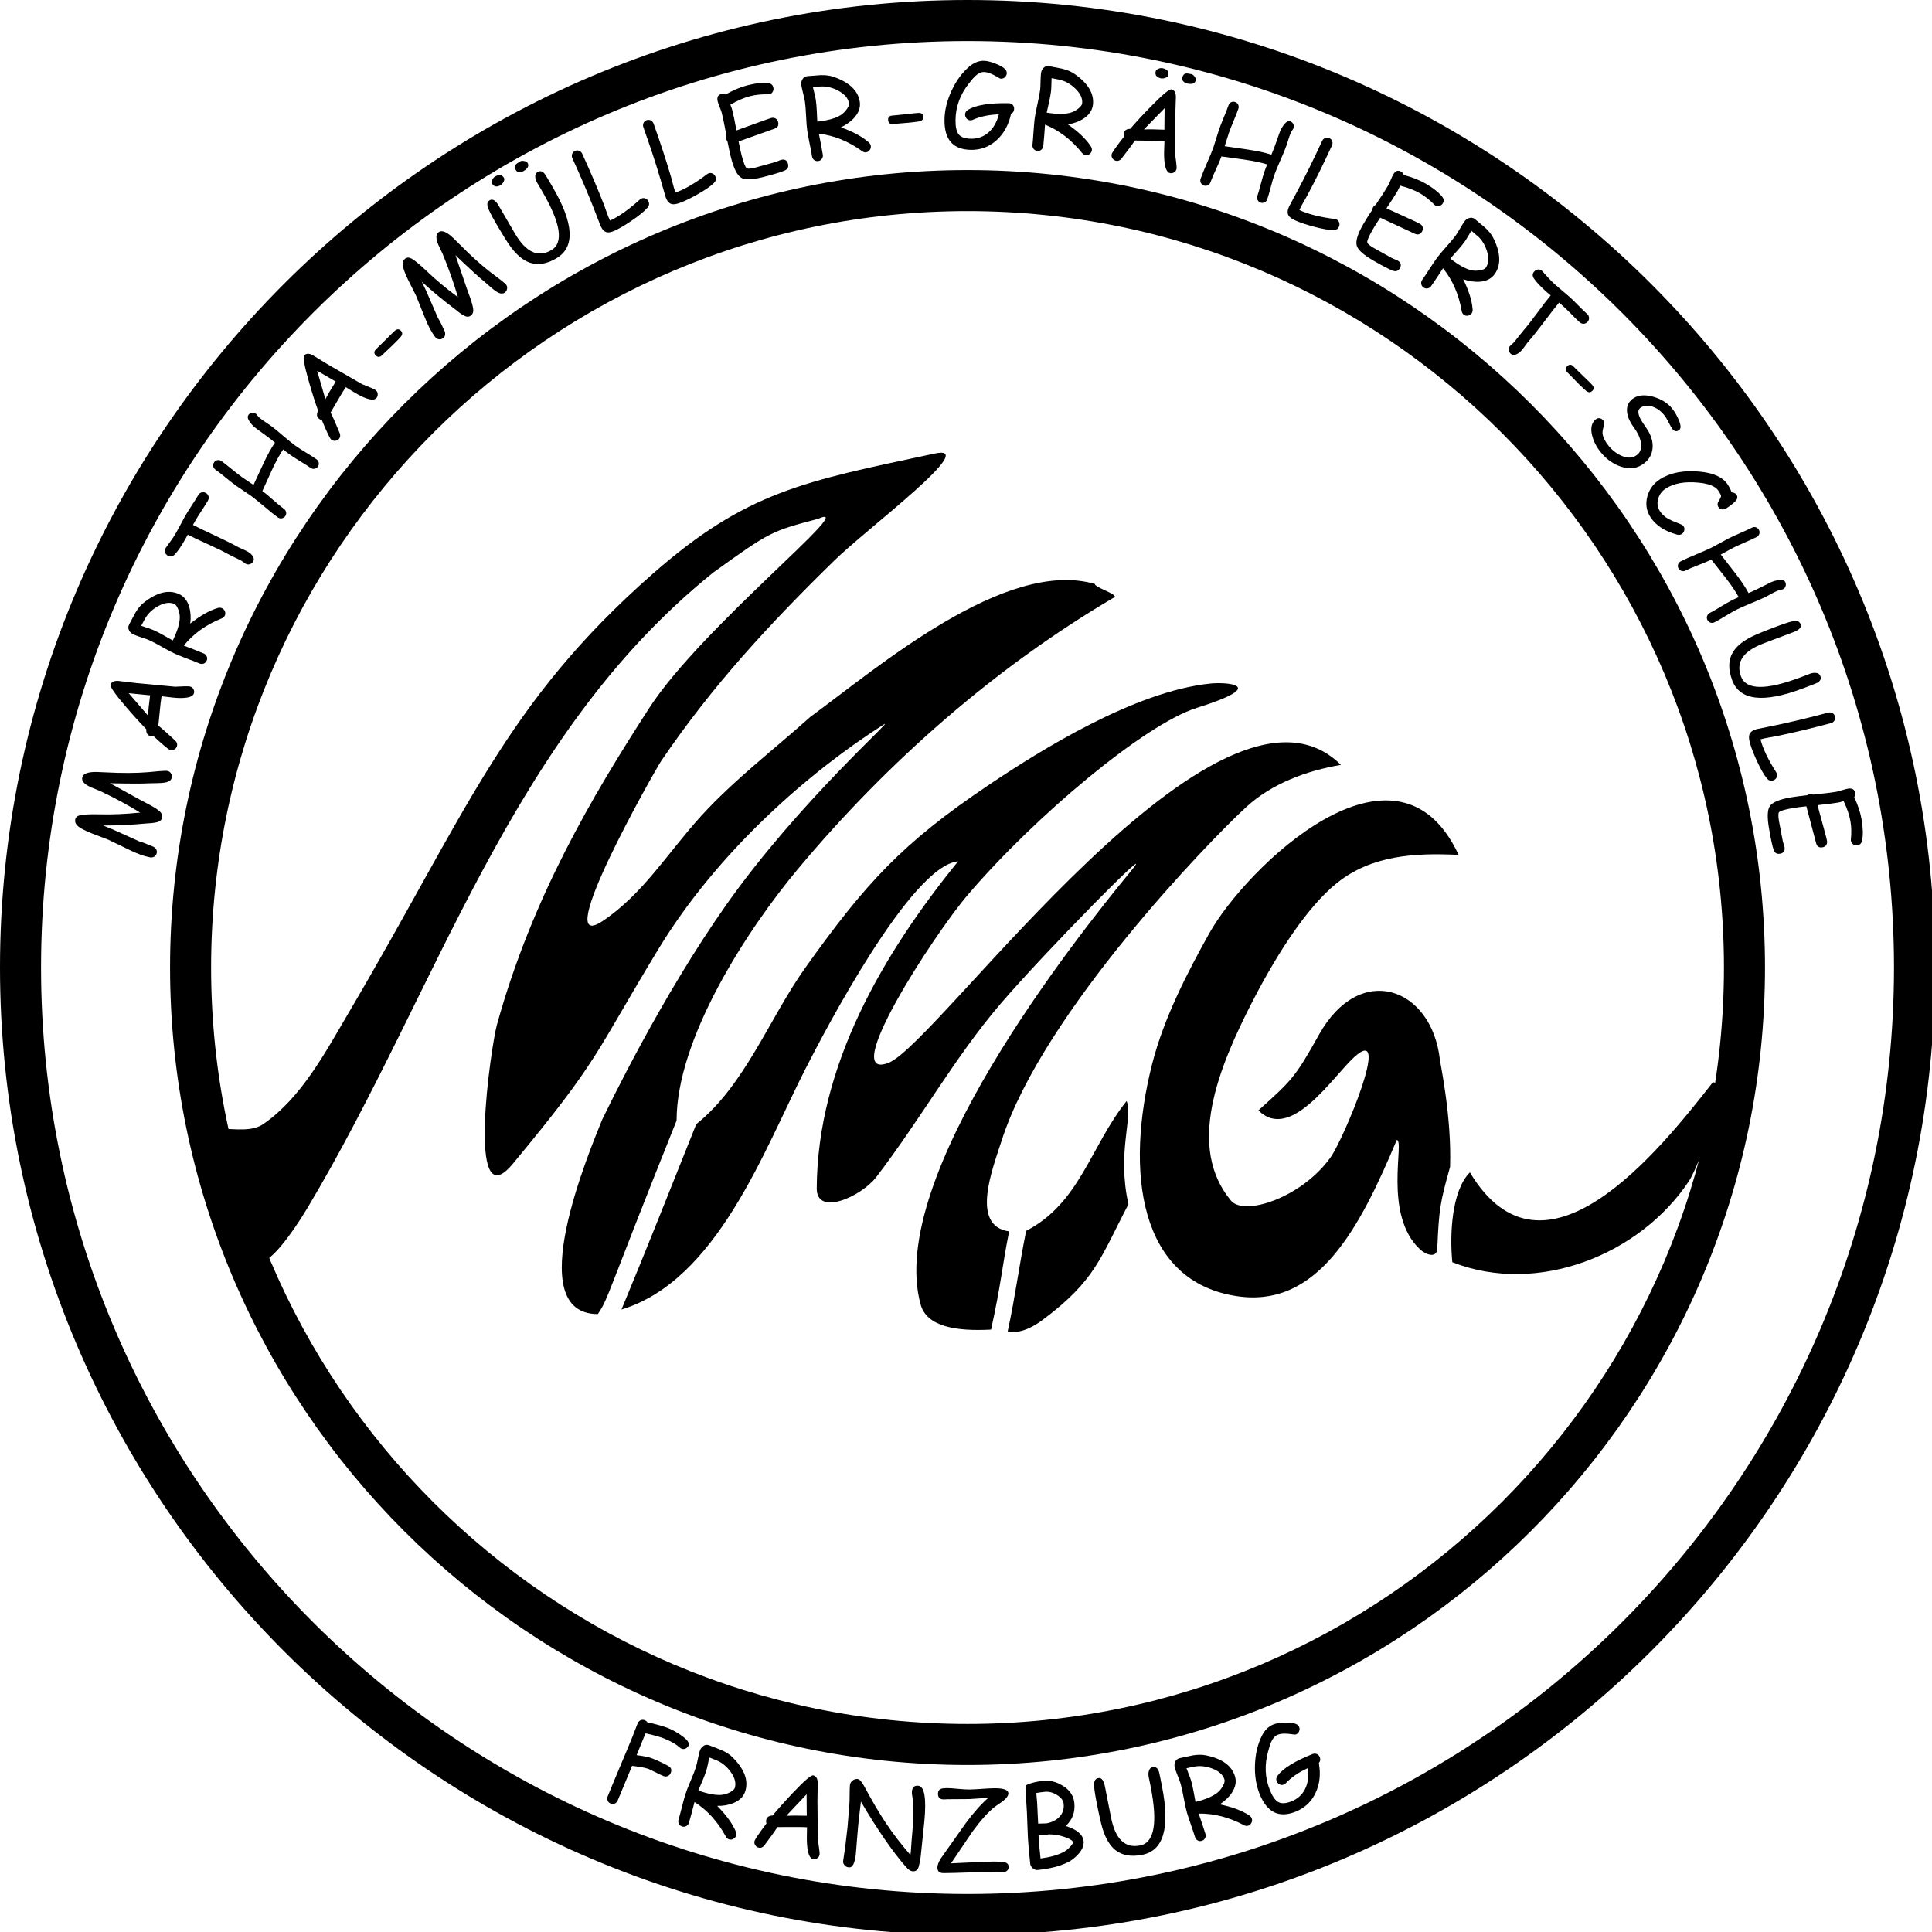 <?xml version="1.0" encoding="UTF-8" standalone="no"?>
<!-- Created with Inkscape (http://www.inkscape.org/) -->
<svg xmlns:inkscape="http://www.inkscape.org/namespaces/inkscape" xmlns:sodipodi="http://sodipodi.sourceforge.net/DTD/sodipodi-0.dtd" xmlns="http://www.w3.org/2000/svg" xmlns:svg="http://www.w3.org/2000/svg" width="64mm" height="64mm" viewBox="0 0 64 64" version="1.1" id="svg16392" inkscape:version="1.1.1 (3bf5ae0d25, 2021-09-20)" sodipodi:docname="MMGS-Logo.svg">
  <defs id="defs16389"></defs>
  <g inkscape:label="Ebene 1" inkscape:groupmode="layer" id="layer1">
    <path id="path17055" style="fill:#000000;fill-rule:evenodd;stroke-width:0.517" d="M 120.945 21.258 C 66.039 21.258 21.258 66.039 21.258 120.945 C 21.258 175.851 66.039 220.633 120.945 220.633 C 175.851 220.633 220.633 175.851 220.633 120.945 C 220.633 66.039 175.851 21.258 120.945 21.258 z M 120.945 26.389 C 173.025 26.389 215.502 68.865 215.502 120.945 C 215.502 173.025 173.025 215.502 120.945 215.502 C 68.865 215.502 26.389 173.025 26.389 120.945 C 26.389 68.865 68.865 26.389 120.945 26.389 z " transform="scale(0.265)"></path>
    <path id="path11069" style="fill:#000000;fill-rule:evenodd;stroke-width:0.517" d="M 120.945 0 C 54.331 1.8947806e-14 0 54.331 0 120.945 C 9.4739031e-15 187.56 54.331 241.891 120.945 241.891 C 187.56 241.891 241.891 187.56 241.891 120.945 C 241.891 54.331 187.56 0 120.945 0 z M 120.945 5.131 C 184.734 5.131 236.758 57.157 236.758 120.945 C 236.758 184.734 184.734 236.758 120.945 236.758 C 57.157 236.758 5.131 184.734 5.131 120.945 C 5.131 57.157 57.157 5.131 120.945 5.131 z " transform="scale(0.265)"></path>
    <g aria-label="FRANZBURG" id="text8316" style="font-size:1.642px;line-height:0;letter-spacing:0.308px;word-spacing:0px;fill:#000000;stroke-width:0.137">
      <path d="m 22.575,57.927 q -0.03,-0.012 -0.058,-0.039 -0.177,-0.16 -0.518,-0.297 -0.111,-0.044 -0.266,-0.087 -0.153,-0.044 -0.351,-0.084 l -0.293,0.722 q 0.357,0.044 0.52,0.109 0.258,0.103 0.522,0.244 0.151,0.08 0.089,0.234 -0.03,0.075 -0.099,0.106 -0.068,0.029 -0.14,2.62e-4 -0.087,-0.035 -0.255,-0.12 -0.168,-0.085 -0.255,-0.12 -0.114,-0.046 -0.531,-0.1 l -0.477,1.146 q -0.029,0.072 -0.095,0.102 -0.067,0.031 -0.139,0.003 -0.072,-0.029 -0.1,-0.099 -0.027,-0.067 0.001,-0.139 0.132,-0.33 0.408,-0.985 0.278,-0.656 0.411,-0.986 0.03,-0.074 0.085,-0.222 0.058,-0.15 0.088,-0.223 0.03,-0.074 0.095,-0.106 0.067,-0.031 0.141,-0.002 0.055,0.022 0.087,0.07 0.222,0.046 0.395,0.096 0.173,0.048 0.299,0.098 0.193,0.077 0.418,0.232 0.306,0.212 0.256,0.336 -0.027,0.067 -0.091,0.101 -0.072,0.039 -0.144,0.01 z" style="font-size:3.695px;font-family:'Comic Sans MS';fill:#000000;stroke-width:0.036" id="path16703"></path>
      <path d="m 24.152,60.933 q -0.066,-0.02 -0.106,-0.092 -0.4,-0.738 -1.039,-1.146 l -0.089,0.342 -0.095,0.343 q -0.023,0.076 -0.088,0.111 -0.064,0.037 -0.138,0.015 -0.074,-0.023 -0.109,-0.09 -0.033,-0.065 -0.01,-0.141 0.041,-0.136 0.11,-0.41 0.07,-0.275 0.112,-0.411 0.048,-0.159 0.178,-0.462 0.13,-0.304 0.178,-0.461 0.027,-0.088 0.062,-0.266 0.037,-0.177 0.064,-0.265 0.03,-0.098 0.108,-0.156 0.093,-0.072 0.206,-0.028 l 0.406,0.159 q 0.228,0.101 0.364,0.237 0.586,0.584 0.424,1.119 -0.08,0.262 -0.379,0.392 -0.241,0.104 -0.553,0.101 0.449,0.451 0.618,0.852 0.028,0.069 0.009,0.131 -0.022,0.072 -0.092,0.11 -0.068,0.038 -0.139,0.016 z m -0.406,-2.616 -0.249,-0.098 -0.046,0.214 q -0.027,0.131 -0.051,0.213 -0.042,0.138 -0.127,0.337 l -0.141,0.332 q 0.024,0.007 0.074,0.024 0.051,0.017 0.077,0.025 0.44,0.134 0.695,0.083 0.113,-0.024 0.222,-0.085 0.121,-0.069 0.141,-0.136 0.073,-0.24 -0.137,-0.53 -0.193,-0.266 -0.458,-0.379 z" style="font-size:3.695px;font-family:'Comic Sans MS';fill:#000000;stroke-width:0.036" id="path16705"></path>
      <path d="m 26.933,61.586 q -0.163,-0.033 -0.198,-0.475 -0.014,-0.168 -0.002,-0.58 -0.185,-0.012 -0.49,-0.008 l -0.49,0.002 q -0.135,0.214 -0.44,0.616 -0.077,0.087 -0.174,0.068 -0.071,-0.014 -0.117,-0.077 -0.044,-0.062 -0.029,-0.138 0.017,-0.085 0.398,-0.591 -0.021,-0.052 -0.009,-0.112 0.029,-0.143 0.211,-0.149 0.278,-0.337 0.686,-0.766 0.555,-0.585 0.658,-0.564 0.14,0.028 0.151,0.233 l -0.009,0.617 0.013,1.282 0.044,0.3 q 0.022,0.154 0.012,0.201 -0.015,0.076 -0.081,0.116 -0.065,0.04 -0.136,0.026 z m -0.213,-2.148 -0.671,0.712 q 0.225,-0.011 0.676,-6.12e-4 z" style="font-size:3.695px;font-family:'Comic Sans MS';fill:#000000;stroke-width:0.036" id="path16707"></path>
      <path d="m 30.493,61.541 q -0.008,0.086 -0.056,0.285 -0.046,0.179 -0.209,0.163 -0.099,-0.009 -0.223,-0.152 -0.665,-0.761 -1.486,-2.156 l -0.048,0.407 -0.045,0.409 q -0.014,0.149 -0.037,0.448 -0.021,0.299 -0.036,0.45 -0.046,0.483 -0.233,0.465 -0.099,-0.009 -0.15,-0.078 -0.047,-0.061 -0.039,-0.138 0.007,-0.075 0.033,-0.227 0.027,-0.151 0.034,-0.227 0.011,-0.111 0.039,-0.332 0.028,-0.222 0.039,-0.333 0.011,-0.119 0.029,-0.358 0.018,-0.241 0.029,-0.36 0.011,-0.113 0.011,-0.338 -8.4e-5,-0.227 0.011,-0.34 0.008,-0.083 0.084,-0.144 0.078,-0.061 0.168,-0.053 0.095,0.009 0.215,0.231 0.383,0.713 0.698,1.19 0.375,0.567 0.838,1.095 0.013,-0.077 0.022,-0.228 l 0.016,-0.227 q 0.075,-0.788 0.059,-1.261 -0.003,-0.047 -0.03,-0.193 -0.024,-0.126 -0.018,-0.194 0.02,-0.208 0.21,-0.19 0.312,0.03 0.201,1.195 -0.019,0.199 -0.062,0.596 -0.043,0.395 -0.062,0.594 z" style="font-size:3.695px;font-family:'Comic Sans MS';fill:#000000;stroke-width:0.036" id="path16709"></path>
      <path d="m 33.195,59.685 -0.242,0.168 q -0.326,0.257 -0.737,0.819 l -0.626,0.927 q -0.045,0.069 -0.087,0.127 l 0.702,-0.032 q 0.46,-0.025 0.703,-0.027 0.238,-0.002 0.352,0.019 0.146,0.028 0.153,0.147 0.004,0.088 -0.057,0.141 -0.054,0.046 -0.135,0.046 -0.052,3.97e-4 -0.157,-0.006 -0.105,-0.005 -0.157,-0.004 -0.274,0.002 -0.824,0.019 -0.548,0.019 -0.822,0.021 -0.207,0.002 -0.209,-0.181 -9.03e-4,-0.119 0.11,-0.3 l 0.191,-0.27 0.644,-0.911 q 0.398,-0.535 0.742,-0.832 l -0.631,0.041 -0.729,0.005 q -0.02,1.5e-4 -0.059,0.004 -0.038,0.002 -0.056,0.002 -0.191,0.001 -0.193,-0.184 -9.29e-4,-0.123 0.096,-0.163 0.059,-0.026 0.196,-0.027 0.124,-9.43e-4 0.37,0.024 0.247,0.023 0.372,0.022 0.139,-0.001 0.415,-0.021 0.278,-0.02 0.418,-0.021 0.464,-0.004 0.465,0.171 9.03e-4,0.119 -0.207,0.276 z" style="font-size:3.695px;font-family:'Comic Sans MS';fill:#000000;stroke-width:0.036" id="path16711"></path>
      <path d="m 35.382,61.686 q -0.388,0.198 -1.016,0.261 -0.077,0.008 -0.155,-0.059 -0.075,-0.065 -0.083,-0.142 l -0.052,-0.522 q -0.026,-0.257 -0.041,-0.736 -0.016,-0.517 -0.035,-0.747 -0.018,-0.165 -0.03,-0.494 0.004,-0.091 0.047,-0.124 0.237,-0.1 0.547,-0.131 0.316,-0.032 0.628,0.155 0.36,0.214 0.397,0.578 0.046,0.461 -0.286,0.763 0.281,0.088 0.428,0.215 0.149,0.127 0.165,0.292 0.022,0.217 -0.193,0.444 -0.149,0.16 -0.321,0.248 z m -0.781,-2.328 q -0.196,0.02 -0.273,0.04 l 0.028,0.314 0.034,0.698 q 0.257,-0.004 0.275,-0.008 0.269,-0.049 0.426,-0.213 0.169,-0.178 0.144,-0.43 -0.017,-0.171 -0.22,-0.297 -0.203,-0.127 -0.413,-0.105 z m 0.345,1.418 -0.193,-0.011 q -0.023,0.002 -0.071,0.011 -0.046,0.006 -0.072,0.009 -0.097,0.01 -0.208,0.004 0.012,0.227 0.03,0.405 l 0.037,0.372 q 0.469,-0.063 0.753,-0.21 0.121,-0.061 0.225,-0.175 0.1,-0.104 0.095,-0.151 -0.009,-0.084 -0.249,-0.167 -0.18,-0.064 -0.348,-0.087 z" style="font-size:3.695px;font-family:'Comic Sans MS';fill:#000000;stroke-width:0.036" id="path16713"></path>
      <path d="m 37.836,61.444 q -0.55,0.108 -0.884,-0.155 -0.27,-0.212 -0.425,-0.7 -0.071,-0.22 -0.203,-0.892 -0.049,-0.248 -0.068,-0.402 -0.021,-0.163 -0.012,-0.231 0.019,-0.138 0.134,-0.161 0.163,-0.032 0.222,0.267 l 0.205,1.039 q 0.211,1.073 0.962,0.925 0.706,-0.139 0.351,-1.944 -0.013,-0.067 -0.034,-0.173 -0.023,-0.106 -0.03,-0.141 -0.022,-0.11 9.54e-4,-0.201 0.029,-0.116 0.126,-0.135 0.177,-0.035 0.225,0.208 0.014,0.073 0.045,0.219 0.029,0.147 0.043,0.219 0.404,2.05 -0.657,2.258 z" style="font-size:3.695px;font-family:'Comic Sans MS';fill:#000000;stroke-width:0.036" id="path16715"></path>
      <path d="M 41.346,60.48 Q 41.281,60.5 41.207,60.462 40.467,60.066 39.708,60.078 l 0.114,0.335 0.11,0.338 q 0.023,0.076 -0.013,0.141 -0.033,0.066 -0.107,0.088 -0.074,0.022 -0.14,-0.015 -0.063,-0.036 -0.086,-0.112 -0.041,-0.137 -0.134,-0.402 -0.093,-0.268 -0.133,-0.405 -0.047,-0.159 -0.106,-0.484 -0.059,-0.325 -0.106,-0.482 -0.026,-0.088 -0.095,-0.256 -0.067,-0.168 -0.093,-0.257 -0.029,-0.099 0.004,-0.189 0.039,-0.111 0.157,-0.137 l 0.427,-0.091 q 0.246,-0.041 0.434,-0.003 0.811,0.164 0.97,0.7 0.078,0.263 -0.101,0.536 -0.144,0.22 -0.406,0.389 0.624,0.129 0.985,0.37 0.061,0.042 0.08,0.104 0.022,0.073 -0.016,0.142 -0.036,0.069 -0.107,0.09 z m -1.78,-1.959 -0.262,0.055 0.079,0.204 q 0.05,0.124 0.074,0.206 0.041,0.138 0.08,0.351 l 0.066,0.355 q 0.024,-0.007 0.075,-0.02 0.052,-0.014 0.078,-0.021 0.441,-0.131 0.626,-0.314 0.081,-0.082 0.138,-0.193 0.063,-0.124 0.043,-0.191 -0.071,-0.24 -0.406,-0.367 -0.307,-0.116 -0.591,-0.064 z" style="font-size:3.695px;font-family:'Comic Sans MS';fill:#000000;stroke-width:0.036" id="path16717"></path>
      <path d="m 43.688,58.4 q 0.101,0.556 -0.11,0.997 -0.21,0.439 -0.662,0.619 -0.412,0.164 -0.71,0.017 -0.298,-0.149 -0.482,-0.61 -0.173,-0.434 -0.151,-0.975 0.023,-0.543 0.232,-0.954 0.139,-0.275 0.379,-0.37 0.153,-0.061 0.442,-0.06 0.353,-7.97e-4 0.411,0.145 0.027,0.069 -0.002,0.142 -0.029,0.074 -0.099,0.102 -0.037,0.015 -0.121,-5.2e-4 -0.318,-0.054 -0.494,0.016 -0.126,0.05 -0.211,0.236 -0.043,0.093 -0.103,0.317 -0.183,0.667 0.056,1.267 0.125,0.315 0.273,0.402 0.16,0.095 0.444,-0.017 0.3,-0.119 0.446,-0.397 0.153,-0.294 0.096,-0.704 -0.455,0.208 -0.725,0.496 -0.031,0.034 -0.068,0.048 -0.074,0.029 -0.145,-0.008 -0.066,-0.034 -0.093,-0.103 -0.037,-0.092 0.03,-0.183 0.274,-0.365 1.161,-0.718 0.072,-0.029 0.14,5.51e-4 0.068,0.029 0.097,0.103 0.043,0.109 -0.03,0.193 z" style="font-size:3.695px;font-family:'Comic Sans MS';fill:#000000;stroke-width:0.036" id="path16719"></path>
    </g>
    <g id="g11081" transform="matrix(0.137,0,0,0.137,-8.727,-25.6)" style="fill:#000000">
      <path d="m 286.31,502.301 c -8.47,-30.625 37.07,-88.068 50.877,-104.865 7.302,-8.883 -20.63,19.389 -31.572,32.16 -10.985,12.821 -19.177,27.689 -30.024,41.864 -3.599,4.703 -14.441,9.634 -14.405,2.728 0.158,-29.66 16.014,-56.686 34.178,-79.048 -11.372,0.992 -32.421,41.34 -37.009,50.371 -10.004,19.694 -21.329,50.968 -44.377,57.99 6.116,-14.701 12.03,-29.715 18.081,-44.827 11.753,-9.387 17.677,-25.61 26.296,-37.717 14.661,-20.594 23.631,-30.337 44.428,-44.297 12.501,-8.391 35.22,-22.624 53.547,-24.517 4.013,-0.415 14.417,0.351 -3.247,5.878 -12.549,3.926 -39.113,26.182 -55.34,45.173 -8.258,9.665 -31.438,45.382 -19.195,40.653 12.088,-4.67 80.098,-101.153 109.386,-72.033 -8.243,1.374 -16.642,4.483 -22.802,10.104 -8.813,8.042 -49.389,49.897 -59.233,80.722 -2.122,6.646 -7.709,20.639 1.804,21.97 -1.776,8.9 -1.849,12.269 -4.362,23.741 -8.51,0.457 -15.555,-0.717 -17.03,-6.05 z" style="fill:#000000;fill-rule:evenodd" id="path11071"></path>
      <path d="m 307.353,508.793 c 1.834,-8.319 2.792,-16.144 4.471,-24.311 13.051,-6.792 15.503,-20.398 24.28,-31.388 1.647,3.758 -2.381,12.291 0.45,24.967 -6.793,12.898 -7.888,18.348 -20.713,27.923 -3.983,2.974 -6.787,3.2 -8.488,2.809 z" style="fill:#000000;fill-rule:evenodd" id="path11073"></path>
      <path d="m 117.394,459.818 c 3.282,0 7.236,0.73 9.998,-1.179 9.233,-6.383 15.001,-17.378 20.683,-27.017 28.569,-48.467 37.586,-74.487 73.375,-105.948 22.846,-20.083 36.779,-22.421 68.047,-29.102 11.84,-2.758 -16.115,18.049 -24.004,25.765 -15.788,15.443 -29.567,30.325 -41.953,48.574 -1.181,1.74 -27.21,47.425 -14.117,38.65 9.823,-6.584 15.644,-16.395 23.766,-25.347 7.872,-8.677 18.064,-16.483 26.428,-23.996 16.256,-11.906 47.138,-38.42 68.813,-32.162 0,0.84 4.873,2.214 4.873,3.13 -29.002,17.019 -54.969,39.868 -76.584,65.699 -12.551,14.999 -29.42,41.155 -29.42,60.922 -17.019,42.434 -16.457,43.052 -19.052,46.791 -18.775,0 -1.784,-39.88 1.04,-46.978 1.541,-3.097 14.216,-29.637 30.252,-52.298 17.382,-24.564 40.87,-45.197 37.894,-43.309 -17.491,11.093 -39.944,30.306 -54.562,54.382 -15.515,25.555 -14.017,26.374 -35.194,51.893 -11.455,13.803 -5.224,-28.593 -3.823,-33.646 8.55,-30.82 22.993,-55.171 36.816,-76.566 12.693,-19.645 51.681,-50.474 40.798,-45.759 -11.187,2.994 -11.435,2.973 -25.297,12.975 -49.15,39.534 -66.43,100.523 -98.08,153.567 -4.411,7.392 -8.967,12.783 -10.646,12.783 -3.246,-9.457 -10.051,-22.346 -10.051,-31.822 z" style="fill:#000000;fill-rule:evenodd" id="path11075"></path>
      <path d="m 363.046,500.307 c -24.04,-3.391 -27.358,-30.208 -20.759,-56.184 2.892,-11.383 8.74,-22.473 13.814,-31.581 8.742,-15.693 45.207,-51.402 60.293,-18.967 -10.685,-0.534 -21.053,0.099 -29.422,6.794 -7.169,5.735 -14.47,17.108 -20.309,28.412 -8.533,16.521 -16.054,35.49 -5.317,48.385 3.241,3.891 17.256,-0.81 24.117,-10.512 3.135,-4.433 14.94,-32.576 5.714,-24.213 -5.19,4.704 -15.412,20.687 -23.191,12.908 7.937,-7.174 8.792,-7.794 14.621,-18.268 9.921,-17.831 27.27,-11.503 29.252,5.95 0.149,1.312 2.877,13.992 2.464,25.995 -2.388,8.538 -2.681,10.093 -3.088,19.732 -0.102,2.418 -2.722,1.539 -4.157,0.211 -9.047,-8.372 -3.644,-26.472 -5.641,-26.472 -8.929,21.293 -19.011,40.545 -38.392,37.811 z" style="fill:#000000;fill-rule:evenodd" id="path11077"></path>
      <path d="m 472.132,472.373 c -11.892,17.954 -36.657,27.781 -57.263,19.691 -0.641,-6.37 -0.253,-17.223 4.25,-21.726 17.783,29.689 45.617,-4.991 58.745,-21.781 4.601,0 -3.758,20.835 -5.732,23.816 z" style="fill:#000000;fill-rule:evenodd" id="path11079"></path>
    </g>
    <g aria-label="MARTHA-MÜLLER-GRÄHLERT-SCHULE" id="text13357" style="font-size:1.642px;line-height:0;letter-spacing:0.308px;word-spacing:0px;fill:#000000;stroke-width:0.137">
      <path d="m 5.69,25.759 q -0.018,0.096 -0.129,0.139 -0.095,0.037 -0.302,0.043 l -0.317,0.007 q -0.297,0.02 -1.295,-0.002 l 1.003,0.554 0.318,0.167 q 0.189,0.101 0.303,0.194 0.121,0.1 0.098,0.225 -0.019,0.105 -0.144,0.144 -0.082,0.025 -0.203,0.036 l -0.206,0.015 q -0.659,0.063 -1.4,0.066 l 0.306,0.123 0.894,0.403 q 0.162,0.045 0.471,0.179 0.128,0.079 0.106,0.201 -0.016,0.087 -0.088,0.127 -0.061,0.034 -0.139,0.02 -0.296,-0.055 -0.704,-0.258 L 3.583,27.815 3.043,27.608 q -0.377,-0.151 -0.482,-0.26 -0.09,-0.09 -0.07,-0.195 0.021,-0.115 0.163,-0.148 0.171,-0.04 0.672,-0.029 0.601,0.015 1.317,-0.058 -0.634,-0.39 -1.338,-0.719 l -0.249,-0.101 q -0.15,-0.061 -0.236,-0.13 -0.118,-0.094 -0.096,-0.214 0.028,-0.153 0.338,-0.178 0.106,-0.01 0.431,0.009 0.821,0.044 1.418,-0.006 l 0.321,-0.03 q 0.257,-0.022 0.314,-0.011 0.076,0.014 0.117,0.082 0.041,0.066 0.027,0.139 z" style="font-size:3.695px;font-family:'Comic Sans MS';fill:#000000;stroke-width:0.036" id="path16626"></path>
      <path d="m 6.422,22.974 q -0.05,0.158 -0.493,0.148 -0.169,-0.004 -0.577,-0.059 -0.031,0.183 -0.058,0.487 l -0.049,0.488 q 0.198,0.157 0.567,0.502 0.079,0.085 0.049,0.18 -0.022,0.069 -0.089,0.108 -0.067,0.038 -0.141,0.014 -0.083,-0.026 -0.546,-0.457 -0.054,0.015 -0.112,-0.003 Q 4.833,24.337 4.846,24.156 4.54,23.844 4.155,23.394 3.631,22.781 3.663,22.681 3.706,22.545 3.911,22.555 l 0.612,0.073 1.277,0.12 0.303,-0.013 q 0.155,-0.006 0.202,0.009 0.074,0.023 0.107,0.092 0.033,0.069 0.011,0.138 z m -2.158,-0.011 0.638,0.742 q 0.012,-0.225 0.07,-0.672 z" style="font-size:3.695px;font-family:'Comic Sans MS';fill:#000000;stroke-width:0.036" id="path16628"></path>
      <path d="m 7.449,20.389 q -0.027,0.063 -0.104,0.095 -0.779,0.313 -1.257,0.902 l 0.33,0.127 0.33,0.133 q 0.073,0.032 0.1,0.1 0.03,0.068 -0.001,0.139 -0.031,0.071 -0.101,0.098 -0.068,0.026 -0.141,-0.006 -0.131,-0.057 -0.395,-0.155 -0.265,-0.101 -0.396,-0.158 -0.152,-0.066 -0.439,-0.23 -0.287,-0.164 -0.437,-0.229 -0.084,-0.037 -0.257,-0.092 -0.172,-0.057 -0.256,-0.094 -0.094,-0.041 -0.143,-0.125 -0.06,-0.101 -0.004,-0.208 l 0.204,-0.385 q 0.126,-0.215 0.277,-0.334 0.647,-0.516 1.16,-0.293 0.252,0.109 0.346,0.421 0.076,0.251 0.038,0.561 0.5,-0.395 0.916,-0.517 0.072,-0.02 0.131,0.006 0.07,0.03 0.099,0.104 0.03,0.072 3.346e-4,0.14 z m -2.645,0.105 -0.126,0.236 0.207,0.07 q 0.127,0.042 0.205,0.075 0.132,0.057 0.32,0.164 l 0.314,0.178 q 0.01,-0.023 0.033,-0.07 0.023,-0.049 0.034,-0.074 Q 5.974,20.651 5.953,20.392 5.942,20.278 5.894,20.162 5.839,20.034 5.774,20.006 5.544,19.907 5.232,20.082 4.946,20.243 4.804,20.494 Z" style="font-size:3.695px;font-family:'Comic Sans MS';fill:#000000;stroke-width:0.036" id="path16630"></path>
      <path d="m 6.892,16.578 q -0.065,0.116 -0.22,0.348 -0.149,0.226 -0.217,0.35 l -0.063,0.112 q 0.22,0.117 0.729,0.352 0.474,0.22 0.726,0.361 0.055,0.031 0.173,0.082 0.118,0.052 0.175,0.083 0.107,0.06 0.165,0.138 0.079,0.102 0.027,0.195 -0.035,0.063 -0.108,0.089 -0.072,0.026 -0.142,-0.013 -0.024,-0.013 -0.066,-0.048 -0.043,-0.034 -0.066,-0.048 Q 7.929,18.537 7.768,18.462 7.609,18.385 7.53,18.341 7.305,18.215 6.877,18.023 6.415,17.814 6.22,17.711 l -0.079,0.144 q -0.193,0.345 -0.354,0.513 -0.104,0.109 -0.227,0.04 -0.065,-0.036 -0.09,-0.104 -0.029,-0.078 0.017,-0.149 0.034,-0.053 0.169,-0.236 0.107,-0.147 0.162,-0.244 0.053,-0.094 0.157,-0.288 0.103,-0.195 0.156,-0.289 0.068,-0.121 0.218,-0.349 0.151,-0.23 0.219,-0.351 0.038,-0.068 0.111,-0.087 0.071,-0.02 0.14,0.019 0.068,0.038 0.089,0.11 0.02,0.071 -0.018,0.139 z" style="font-size:3.695px;font-family:'Comic Sans MS';fill:#000000;stroke-width:0.036" id="path16632"></path>
      <path d="m 8.525,13.762 q 0.046,0.066 0.165,0.151 0.044,0.031 0.133,0.09 0.089,0.059 0.133,0.09 0.147,0.105 0.418,0.339 0.273,0.233 0.419,0.338 0.112,0.08 0.346,0.223 0.235,0.143 0.348,0.224 0.06,0.043 0.072,0.113 0.013,0.069 -0.03,0.129 -0.042,0.059 -0.112,0.07 -0.07,0.012 -0.131,-0.031 Q 10.173,15.418 9.938,15.275 9.703,15.132 9.592,15.052 9.485,14.975 9.38,14.889 9.205,15.143 9.011,15.564 l -0.32,0.702 q 0.132,0.094 0.357,0.295 0.223,0.2 0.357,0.295 0.06,0.043 0.072,0.113 0.014,0.07 -0.029,0.13 -0.043,0.06 -0.115,0.071 Q 9.263,17.181 9.203,17.138 9.047,17.027 8.757,16.781 8.466,16.534 8.311,16.422 8.23,16.365 8.063,16.254 7.896,16.143 7.813,16.085 7.697,16.002 7.476,15.821 7.253,15.64 7.137,15.557 q -0.062,-0.044 -0.074,-0.113 -0.012,-0.07 0.031,-0.131 0.043,-0.06 0.112,-0.07 0.07,-0.012 0.132,0.032 0.117,0.084 0.341,0.268 0.223,0.181 0.34,0.265 L 8.397,16.065 8.728,15.351 Q 8.928,14.923 9.109,14.663 8.911,14.497 8.488,14.194 8.377,14.115 8.289,13.996 8.166,13.836 8.229,13.747 q 0.04,-0.056 0.112,-0.07 0.071,-0.016 0.133,0.028 0.022,0.016 0.051,0.056 z" style="font-size:3.695px;font-family:'Comic Sans MS';fill:#000000;stroke-width:0.036" id="path16634"></path>
      <path d="m 12.464,13.19 q -0.111,0.123 -0.509,-0.071 -0.152,-0.074 -0.5,-0.294 -0.105,0.154 -0.256,0.418 l -0.248,0.423 q 0.115,0.225 0.306,0.692 0.036,0.111 -0.03,0.184 -0.048,0.054 -0.126,0.061 -0.076,0.006 -0.134,-0.045 -0.064,-0.058 -0.306,-0.643 -0.055,-0.009 -0.101,-0.05 -0.108,-0.098 -0.021,-0.257 -0.149,-0.411 -0.311,-0.98 -0.221,-0.775 -0.151,-0.853 0.095,-0.106 0.278,-0.012 l 0.526,0.322 1.111,0.64 0.281,0.115 q 0.144,0.059 0.18,0.092 0.058,0.052 0.059,0.129 0.001,0.077 -0.047,0.13 z m -1.958,-0.908 0.272,0.94 q 0.105,-0.2 0.343,-0.582 z" style="font-size:3.695px;font-family:'Comic Sans MS';fill:#000000;stroke-width:0.036" id="path16636"></path>
      <path d="m 13.275,11.159 q -0.163,0.185 -0.623,0.612 -0.111,0.103 -0.207,-1.34e-4 -0.096,-0.103 0.015,-0.206 0.104,-0.097 0.305,-0.3 0.2,-0.203 0.305,-0.3 0.118,-0.109 0.213,-0.006 0.085,0.091 -0.009,0.2 z" style="font-size:3.695px;font-family:'Comic Sans MS';fill:#000000;stroke-width:0.036" id="path16638"></path>
      <path d="m 16.724,9.691 q -0.078,0.059 -0.189,0.016 -0.095,-0.036 -0.252,-0.171 L 16.044,9.328 q -0.233,-0.185 -0.956,-0.873 l 0.37,1.085 0.122,0.337 q 0.071,0.202 0.094,0.348 0.022,0.155 -0.08,0.232 -0.085,0.064 -0.203,0.009 -0.077,-0.036 -0.174,-0.11 l -0.163,-0.128 Q 14.524,9.831 13.974,9.335 l 0.143,0.297 0.39,0.9 q 0.09,0.142 0.228,0.45 0.042,0.145 -0.057,0.22 -0.07,0.053 -0.15,0.035 -0.069,-0.016 -0.117,-0.079 -0.182,-0.24 -0.348,-0.665 L 13.782,9.793 13.522,9.277 q -0.178,-0.366 -0.181,-0.517 -0.006,-0.127 0.079,-0.191 0.093,-0.071 0.22,6.824e-4 0.153,0.085 0.516,0.43 0.435,0.415 1.013,0.844 -0.207,-0.715 -0.506,-1.432 L 14.548,8.169 q -0.07,-0.146 -0.087,-0.255 -0.025,-0.149 0.073,-0.223 0.124,-0.094 0.369,0.096 0.085,0.065 0.313,0.297 0.577,0.586 1.053,0.95 L 16.526,9.227 q 0.205,0.157 0.24,0.203 0.047,0.062 0.031,0.139 -0.014,0.077 -0.073,0.121 z" style="font-size:3.695px;font-family:'Comic Sans MS';fill:#000000;stroke-width:0.036" id="path16640"></path>
      <path d="M 18.432,8.557 Q 17.948,8.84 17.547,8.7 17.222,8.588 16.916,8.177 16.778,7.993 16.432,7.401 16.305,7.183 16.236,7.043 16.163,6.896 16.149,6.829 q -0.027,-0.136 0.074,-0.196 0.143,-0.084 0.297,0.18 l 0.533,0.915 q 0.551,0.944 1.211,0.559 0.622,-0.362 -0.305,-1.952 -0.035,-0.059 -0.089,-0.153 -0.056,-0.093 -0.074,-0.124 -0.056,-0.097 -0.065,-0.19 -0.011,-0.119 0.075,-0.169 0.156,-0.091 0.28,0.123 0.037,0.064 0.114,0.192 0.075,0.129 0.113,0.193 1.052,1.805 0.118,2.349 z m -2.036,-2.708 q 0.204,-0.119 0.3,0.045 0.027,0.047 -0.016,0.13 -0.04,0.075 -0.094,0.107 -0.192,0.112 -0.285,-0.049 -0.026,-0.045 0.006,-0.122 0.034,-0.078 0.09,-0.111 z m 0.833,-0.502 q 0.053,-0.031 0.137,-0.013 0.083,0.017 0.11,0.063 0.084,0.143 -0.139,0.273 -0.064,0.037 -0.133,0.034 -0.078,-0.005 -0.113,-0.065 -0.063,-0.108 -0.011,-0.18 0.028,-0.041 0.15,-0.112 z" style="font-size:3.695px;font-family:'Comic Sans MS';fill:#000000;stroke-width:0.036" id="path16642"></path>
      <path d="m 21.45,6.878 q -0.146,0.172 -0.511,0.422 -0.337,0.231 -0.568,0.337 -0.166,0.076 -0.261,0.058 -0.13,-0.024 -0.214,-0.208 L 19.68,6.929 Q 19.379,6.158 18.961,5.243 q -0.032,-0.071 -0.009,-0.141 0.025,-0.071 0.094,-0.102 0.071,-0.032 0.139,-0.004 0.07,0.027 0.102,0.098 0.424,0.927 0.727,1.707 l 0.093,0.259 q 0.049,0.142 0.1,0.246 0.43,-0.191 0.99,-0.697 0.024,-0.021 0.049,-0.032 0.071,-0.032 0.144,0.002 0.064,0.032 0.094,0.098 0.048,0.105 -0.034,0.202 z" style="font-size:3.695px;font-family:'Comic Sans MS';fill:#000000;stroke-width:0.036" id="path16644"></path>
      <path d="m 23.653,6.06 q -0.16,0.159 -0.546,0.377 -0.355,0.201 -0.595,0.287 -0.172,0.061 -0.265,0.035 -0.127,-0.035 -0.195,-0.225 L 21.885,5.959 q -0.233,-0.794 -0.572,-1.742 -0.026,-0.073 0.003,-0.141 0.031,-0.069 0.102,-0.094 0.073,-0.026 0.139,0.008 0.067,0.033 0.094,0.106 0.342,0.96 0.577,1.763 l 0.07,0.266 q 0.037,0.146 0.079,0.253 0.445,-0.153 1.047,-0.609 0.026,-0.019 0.051,-0.028 0.073,-0.026 0.143,0.014 0.061,0.038 0.086,0.105 0.039,0.109 -0.052,0.199 z" style="font-size:3.695px;font-family:'Comic Sans MS';fill:#000000;stroke-width:0.036" id="path16646"></path>
      <path d="m 25.492,3.119 q -0.024,0.006 -0.056,0.005 -0.317,-0.008 -0.591,0.062 -0.143,0.037 -0.306,0.106 -0.163,0.07 -0.345,0.174 0.045,0.11 0.062,0.178 0.062,0.243 0.141,0.675 l 0.747,-0.27 q 0.328,-0.121 0.405,-0.141 0.077,-0.02 0.142,0.016 0.065,0.035 0.086,0.118 0.041,0.159 -0.115,0.219 L 25.256,4.405 24.467,4.686 q 0.025,0.126 0.048,0.239 0.025,0.111 0.049,0.207 0.099,0.386 0.172,0.44 0.054,0.038 0.287,-0.021 0.108,-0.028 0.324,-0.089 0.217,-0.063 0.327,-0.091 0.035,-0.009 0.1,-0.037 0.065,-0.03 0.098,-0.038 0.185,-0.047 0.232,0.134 0.038,0.147 -0.103,0.215 -0.156,0.075 -0.703,0.215 -0.542,0.139 -0.732,0.035 -0.208,-0.113 -0.351,-0.673 -0.029,-0.112 -0.057,-0.246 -0.029,-0.134 -0.059,-0.29 -0.03,-0.035 -0.041,-0.081 -0.015,-0.059 0.006,-0.115 -0.094,-0.514 -0.156,-0.755 -0.017,-0.065 -0.066,-0.184 -0.05,-0.121 -0.066,-0.186 -0.053,-0.208 0.121,-0.253 0.073,-0.019 0.139,0.018 0.195,-0.11 0.373,-0.185 0.18,-0.076 0.344,-0.118 0.425,-0.109 0.704,-0.072 0.129,0.017 0.16,0.138 0.018,0.07 -0.014,0.136 -0.035,0.072 -0.111,0.092 z" style="font-size:3.695px;font-family:'Comic Sans MS';fill:#000000;stroke-width:0.036" id="path16648"></path>
      <path d="m 28.695,5.045 q -0.068,0.01 -0.135,-0.037 -0.68,-0.492 -1.434,-0.581 l 0.068,0.347 0.063,0.35 q 0.012,0.078 -0.032,0.138 -0.042,0.061 -0.118,0.073 -0.077,0.012 -0.137,-0.034 -0.058,-0.044 -0.07,-0.122 -0.022,-0.141 -0.079,-0.417 -0.056,-0.278 -0.078,-0.419 -0.025,-0.164 -0.04,-0.494 -0.015,-0.33 -0.04,-0.492 -0.014,-0.091 -0.059,-0.266 -0.044,-0.176 -0.058,-0.267 -0.016,-0.102 0.029,-0.187 0.053,-0.105 0.174,-0.115 l 0.435,-0.033 q 0.249,-0.007 0.43,0.056 0.781,0.272 0.867,0.824 0.042,0.271 -0.172,0.518 -0.172,0.198 -0.454,0.331 0.601,0.212 0.926,0.499 0.055,0.05 0.065,0.114 0.012,0.075 -0.035,0.139 -0.045,0.064 -0.118,0.075 z m -1.5,-2.181 -0.267,0.019 0.051,0.213 q 0.033,0.13 0.046,0.214 0.022,0.143 0.032,0.358 L 27.074,4.029 q 0.025,-0.004 0.077,-0.01 0.054,-0.006 0.081,-0.011 0.455,-0.07 0.662,-0.227 0.091,-0.071 0.163,-0.173 0.079,-0.114 0.068,-0.184 Q 28.087,3.176 27.772,3.006 27.483,2.85 27.195,2.864 Z" style="font-size:3.695px;font-family:'Comic Sans MS';fill:#000000;stroke-width:0.036" id="path16650"></path>
      <path d="m 30.45,4.021 q -0.243,0.042 -0.869,0.087 -0.151,0.011 -0.161,-0.13 -0.01,-0.14 0.141,-0.151 0.142,-0.01 0.426,-0.043 0.283,-0.033 0.426,-0.043 0.16,-0.011 0.17,0.129 0.009,0.124 -0.132,0.15 z" style="font-size:3.695px;font-family:'Comic Sans MS';fill:#000000;stroke-width:0.036" id="path16652"></path>
      <path d="m 33.493,3.769 q -0.12,0.552 -0.484,0.878 -0.362,0.325 -0.849,0.317 -0.444,-0.007 -0.662,-0.257 -0.218,-0.252 -0.21,-0.748 0.007,-0.467 0.235,-0.958 0.23,-0.493 0.581,-0.792 0.234,-0.2 0.492,-0.196 0.164,0.003 0.431,0.115 0.326,0.135 0.324,0.292 -0.001,0.074 -0.056,0.131 -0.055,0.057 -0.131,0.056 -0.04,-6.125e-4 -0.111,-0.047 -0.273,-0.172 -0.463,-0.175 -0.135,-0.002 -0.285,0.136 -0.075,0.069 -0.217,0.253 -0.425,0.546 -0.435,1.191 -0.005,0.339 0.097,0.476 0.111,0.15 0.416,0.154 0.323,0.005 0.564,-0.195 0.254,-0.213 0.359,-0.613 -0.5,0.018 -0.86,0.18 -0.042,0.019 -0.081,0.019 -0.079,-0.001 -0.131,-0.063 -0.048,-0.057 -0.047,-0.131 0.002,-0.099 0.098,-0.157 0.393,-0.232 1.347,-0.217 0.078,0.001 0.129,0.054 0.051,0.053 0.05,0.132 -0.002,0.117 -0.102,0.166 z" style="font-size:3.695px;font-family:'Comic Sans MS';fill:#000000;stroke-width:0.036" id="path16654"></path>
      <path d="M 35.967,5.141 Q 35.898,5.133 35.846,5.069 35.32,4.414 34.618,4.128 l -0.026,0.353 -0.032,0.354 q -0.009,0.079 -0.067,0.125 -0.056,0.048 -0.133,0.039 -0.077,-0.009 -0.123,-0.069 -0.044,-0.058 -0.035,-0.137 0.016,-0.142 0.034,-0.423 0.02,-0.283 0.036,-0.424 0.019,-0.165 0.092,-0.487 0.073,-0.322 0.092,-0.485 0.011,-0.091 0.013,-0.273 0.004,-0.181 0.015,-0.272 0.012,-0.102 0.078,-0.173 0.079,-0.087 0.198,-0.064 l 0.428,0.084 q 0.242,0.059 0.4,0.168 0.681,0.469 0.617,1.025 -0.031,0.272 -0.303,0.454 -0.218,0.146 -0.526,0.199 0.523,0.364 0.761,0.727 0.04,0.063 0.033,0.127 -0.009,0.075 -0.071,0.124 -0.06,0.049 -0.134,0.041 z m -0.869,-2.501 -0.263,-0.052 -0.007,0.219 q -0.003,0.134 -0.012,0.218 -0.017,0.143 -0.064,0.354 l -0.079,0.352 q 0.025,0.003 0.077,0.011 0.054,0.008 0.08,0.011 0.457,0.053 0.699,-0.043 0.107,-0.044 0.203,-0.124 0.107,-0.089 0.115,-0.159 0.029,-0.249 -0.23,-0.497 Q 35.379,2.703 35.098,2.64 Z" style="font-size:3.695px;font-family:'Comic Sans MS';fill:#000000;stroke-width:0.036" id="path16656"></path>
      <path d="m 38.756,5.735 q -0.162,-0.036 -0.19,-0.478 -0.011,-0.169 0.008,-0.58 -0.185,-0.015 -0.49,-0.016 l -0.49,-0.007 q -0.139,0.211 -0.45,0.608 -0.078,0.086 -0.175,0.065 -0.07,-0.016 -0.116,-0.079 -0.043,-0.063 -0.027,-0.139 0.019,-0.085 0.408,-0.584 -0.02,-0.052 -0.007,-0.112 0.032,-0.143 0.213,-0.145 0.284,-0.333 0.699,-0.755 0.565,-0.575 0.667,-0.553 0.139,0.031 0.147,0.236 l -0.02,0.616 -0.008,1.282 0.039,0.3 q 0.02,0.154 0.009,0.202 -0.017,0.076 -0.083,0.115 -0.066,0.039 -0.136,0.023 z M 38.579,3.584 37.896,4.285 q 0.225,-0.008 0.676,0.011 z m -0.068,-1.325 q 0.231,0.051 0.19,0.236 -0.012,0.053 -0.1,0.085 -0.08,0.028 -0.142,0.015 -0.217,-0.048 -0.177,-0.229 0.011,-0.051 0.087,-0.086 0.078,-0.035 0.141,-0.021 z m 0.953,0.196 q 0.06,0.013 0.109,0.083 0.05,0.068 0.038,0.121 -0.036,0.162 -0.288,0.106 -0.072,-0.016 -0.12,-0.065 -0.054,-0.056 -0.039,-0.125 0.027,-0.122 0.114,-0.139 0.049,-0.011 0.186,0.019 z" style="font-size:3.695px;font-family:'Comic Sans MS';fill:#000000;stroke-width:0.036" id="path16658"></path>
      <path d="m 42.814,4.307 q -0.05,0.063 -0.098,0.201 -0.018,0.051 -0.049,0.153 -0.031,0.102 -0.049,0.153 -0.059,0.171 -0.205,0.498 -0.145,0.328 -0.204,0.498 -0.045,0.13 -0.115,0.395 -0.07,0.266 -0.115,0.397 -0.024,0.07 -0.088,0.101 -0.062,0.032 -0.132,0.008 -0.068,-0.023 -0.1,-0.088 -0.031,-0.064 -0.007,-0.134 0.045,-0.131 0.115,-0.397 0.07,-0.266 0.115,-0.395 0.043,-0.125 0.095,-0.25 Q 41.684,5.354 41.226,5.288 L 40.462,5.182 q -0.053,0.154 -0.181,0.426 -0.127,0.271 -0.181,0.426 -0.024,0.07 -0.088,0.101 -0.063,0.034 -0.133,0.01 -0.07,-0.024 -0.101,-0.09 -0.03,-0.064 -0.006,-0.134 0.062,-0.181 0.214,-0.529 0.154,-0.349 0.216,-0.53 0.032,-0.094 0.09,-0.286 0.058,-0.192 0.091,-0.287 0.046,-0.135 0.156,-0.399 0.11,-0.265 0.156,-0.4 0.025,-0.072 0.087,-0.104 0.064,-0.031 0.134,-0.007 0.07,0.024 0.1,0.088 0.031,0.064 0.007,0.136 -0.047,0.136 -0.159,0.403 -0.11,0.265 -0.157,0.402 l -0.138,0.435 0.779,0.113 q 0.467,0.069 0.768,0.168 0.103,-0.238 0.271,-0.729 0.045,-0.13 0.133,-0.248 0.119,-0.163 0.221,-0.128 0.065,0.022 0.1,0.088 0.035,0.064 0.011,0.135 -0.009,0.026 -0.039,0.065 z" style="font-size:3.695px;font-family:'Comic Sans MS';fill:#000000;stroke-width:0.036" id="path16660"></path>
      <path d="m 44.178,7.622 q -0.225,0.001 -0.653,-0.113 -0.395,-0.105 -0.626,-0.211 -0.165,-0.076 -0.214,-0.16 -0.067,-0.114 0.018,-0.298 l 0.283,-0.527 q 0.389,-0.73 0.811,-1.644 0.033,-0.07 0.101,-0.098 0.07,-0.027 0.139,0.005 0.07,0.033 0.094,0.103 0.025,0.071 -0.008,0.141 -0.427,0.925 -0.822,1.663 L 43.165,6.721 q -0.076,0.13 -0.121,0.236 0.425,0.202 1.174,0.298 0.032,0.005 0.056,0.016 0.07,0.033 0.092,0.11 0.018,0.07 -0.013,0.135 -0.048,0.105 -0.176,0.106 z" style="font-size:3.695px;font-family:'Comic Sans MS';fill:#000000;stroke-width:0.036" id="path16662"></path>
      <path d="M 47.55,6.809 Q 47.528,6.797 47.506,6.773 47.286,6.546 47.041,6.404 46.913,6.33 46.748,6.266 46.583,6.201 46.38,6.149 q -0.045,0.11 -0.08,0.171 -0.126,0.217 -0.372,0.581 l 0.722,0.33 q 0.319,0.143 0.388,0.183 0.069,0.04 0.09,0.111 0.022,0.071 -0.021,0.144 -0.082,0.142 -0.236,0.076 l -0.391,-0.182 -0.759,-0.352 q -0.07,0.107 -0.133,0.204 -0.06,0.097 -0.11,0.182 -0.2,0.345 -0.185,0.435 0.012,0.065 0.22,0.186 0.097,0.056 0.293,0.163 0.199,0.107 0.297,0.164 0.031,0.018 0.098,0.044 0.067,0.024 0.097,0.041 0.166,0.096 0.072,0.258 -0.076,0.131 -0.224,0.081 -0.164,-0.055 -0.653,-0.338 -0.484,-0.28 -0.547,-0.488 -0.07,-0.226 0.22,-0.727 0.058,-0.1 0.131,-0.216 0.073,-0.116 0.161,-0.249 0.004,-0.046 0.027,-0.086 0.031,-0.053 0.085,-0.078 0.292,-0.433 0.417,-0.649 0.033,-0.058 0.082,-0.178 0.049,-0.121 0.083,-0.179 0.107,-0.186 0.264,-0.095 0.066,0.038 0.086,0.11 0.216,0.058 0.396,0.129 0.182,0.072 0.328,0.157 0.379,0.22 0.553,0.441 0.08,0.103 0.018,0.21 -0.036,0.062 -0.105,0.087 -0.076,0.027 -0.143,-0.012 z" style="font-size:3.695px;font-family:'Comic Sans MS';fill:#000000;stroke-width:0.036" id="path16664"></path>
      <path d="m 48.491,10.426 q -0.056,-0.04 -0.071,-0.122 -0.142,-0.827 -0.617,-1.418 l -0.194,0.296 -0.2,0.294 q -0.046,0.065 -0.119,0.077 -0.073,0.015 -0.136,-0.031 -0.063,-0.045 -0.074,-0.12 -0.011,-0.072 0.036,-0.136 0.083,-0.116 0.235,-0.353 0.155,-0.238 0.238,-0.353 0.097,-0.135 0.317,-0.381 0.22,-0.246 0.316,-0.379 0.054,-0.075 0.144,-0.232 0.092,-0.156 0.145,-0.231 0.06,-0.084 0.152,-0.113 0.111,-0.038 0.204,0.04 l 0.334,0.281 q 0.183,0.169 0.268,0.341 0.368,0.741 0.043,1.195 -0.16,0.223 -0.485,0.25 -0.262,0.021 -0.556,-0.081 0.281,0.572 0.312,1.005 0.004,0.074 -0.033,0.127 -0.044,0.062 -0.122,0.075 -0.077,0.014 -0.137,-0.029 z M 48.945,7.818 48.741,7.645 48.628,7.832 q -0.067,0.116 -0.117,0.185 -0.084,0.117 -0.228,0.278 l -0.24,0.27 q 0.021,0.015 0.062,0.047 0.043,0.033 0.065,0.049 0.374,0.268 0.632,0.301 0.115,0.013 0.238,-0.01 0.137,-0.026 0.178,-0.084 0.146,-0.204 0.04,-0.546 -0.097,-0.314 -0.312,-0.506 z" style="font-size:3.695px;font-family:'Comic Sans MS';fill:#000000;stroke-width:0.036" id="path16666"></path>
      <path d="m 52.334,10.681 q -0.1,-0.088 -0.294,-0.288 -0.19,-0.194 -0.297,-0.285 l -0.096,-0.085 q -0.16,0.19 -0.497,0.639 -0.315,0.418 -0.505,0.634 -0.042,0.047 -0.117,0.152 -0.075,0.104 -0.118,0.153 -0.081,0.092 -0.169,0.132 -0.117,0.056 -0.196,-0.014 -0.054,-0.048 -0.064,-0.124 -0.01,-0.076 0.042,-0.136 0.018,-0.02 0.06,-0.055 0.043,-0.035 0.06,-0.055 0.058,-0.066 0.166,-0.207 0.109,-0.14 0.168,-0.208 0.17,-0.194 0.448,-0.572 0.301,-0.408 0.443,-0.577 L 51.242,9.679 q -0.297,-0.261 -0.428,-0.453 -0.085,-0.125 0.008,-0.231 0.049,-0.056 0.121,-0.067 0.082,-0.012 0.142,0.048 0.045,0.044 0.195,0.215 0.121,0.135 0.205,0.209 0.081,0.072 0.249,0.214 0.169,0.141 0.25,0.213 0.104,0.092 0.296,0.287 0.193,0.196 0.297,0.288 0.058,0.051 0.062,0.126 0.005,0.074 -0.048,0.133 -0.051,0.058 -0.126,0.064 -0.074,0.005 -0.132,-0.047 z" style="font-size:3.695px;font-family:'Comic Sans MS';fill:#000000;stroke-width:0.036" id="path16668"></path>
      <path d="m 52.543,12.948 q -0.188,-0.16 -0.622,-0.613 -0.105,-0.109 -0.003,-0.207 0.102,-0.097 0.206,0.012 0.099,0.103 0.305,0.3 0.206,0.197 0.305,0.3 0.111,0.116 0.009,0.213 -0.09,0.086 -0.2,-0.006 z" style="font-size:3.695px;font-family:'Comic Sans MS';fill:#000000;stroke-width:0.036" id="path16670"></path>
      <path d="m 52.863,13.892 q 0.058,-0.049 0.127,-0.037 0.072,0.012 0.12,0.072 0.055,0.069 0.018,0.184 -0.049,0.158 -0.042,0.244 0.017,0.183 0.2,0.411 0.175,0.218 0.42,0.329 0.313,0.142 0.528,-0.031 0.177,-0.142 0.118,-0.426 -0.048,-0.241 -0.242,-0.497 -0.17,-0.229 -0.207,-0.456 -0.047,-0.291 0.166,-0.462 0.25,-0.201 0.685,-0.083 0.414,0.114 0.646,0.404 0.11,0.136 0.201,0.345 0.123,0.276 0.028,0.352 -0.124,0.099 -0.225,-0.027 -0.045,-0.056 -0.129,-0.221 -0.082,-0.165 -0.146,-0.242 -0.179,-0.217 -0.408,-0.286 -0.235,-0.07 -0.39,0.054 -0.117,0.094 0.003,0.34 0.044,0.092 0.207,0.327 0.235,0.341 0.202,0.666 -0.03,0.297 -0.265,0.486 -0.335,0.269 -0.783,0.12 -0.389,-0.13 -0.674,-0.484 -0.207,-0.257 -0.28,-0.55 -0.089,-0.359 0.118,-0.532 z" style="font-size:3.695px;font-family:'Comic Sans MS';fill:#000000;stroke-width:0.036" id="path16672"></path>
      <path d="m 56.925,16.799 q -0.063,-0.097 0.019,-0.219 0.069,-0.105 0.067,-0.155 -0.004,-0.043 -0.086,-0.168 -0.143,-0.219 -0.653,-0.268 -0.687,-0.069 -1.09,0.194 -0.195,0.127 -0.254,0.344 -0.061,0.223 0.057,0.404 0.102,0.156 0.284,0.26 0.103,0.058 0.354,0.153 0.12,0.045 0.148,0.089 0.042,0.065 0.021,0.141 -0.02,0.075 -0.08,0.115 -0.068,0.044 -0.157,0.02 -0.614,-0.168 -0.88,-0.576 -0.204,-0.313 -0.105,-0.686 0.097,-0.36 0.414,-0.567 0.512,-0.334 1.33,-0.256 0.682,0.065 0.92,0.429 0.048,0.074 0.079,0.138 0.032,0.063 0.047,0.118 0.112,0.003 0.167,0.087 0.068,0.104 -0.052,0.221 -0.107,0.104 -0.285,0.22 -0.062,0.04 -0.13,0.038 -0.086,-0.002 -0.135,-0.078 z" style="font-size:3.695px;font-family:'Comic Sans MS';fill:#000000;stroke-width:0.036" id="path16674"></path>
      <path d="m 58.989,19.539 q -0.08,0.011 -0.21,0.077 -0.048,0.025 -0.141,0.076 -0.093,0.052 -0.141,0.076 -0.161,0.082 -0.493,0.216 -0.332,0.136 -0.492,0.218 -0.122,0.063 -0.357,0.205 -0.235,0.143 -0.359,0.206 -0.066,0.034 -0.134,0.012 -0.067,-0.02 -0.101,-0.086 -0.033,-0.064 -0.011,-0.132 0.022,-0.068 0.088,-0.102 0.124,-0.063 0.359,-0.206 0.235,-0.143 0.357,-0.205 0.117,-0.06 0.242,-0.114 -0.146,-0.272 -0.43,-0.637 l -0.477,-0.607 q -0.144,0.074 -0.426,0.182 -0.28,0.107 -0.426,0.182 -0.066,0.034 -0.134,0.012 -0.069,-0.019 -0.103,-0.085 -0.034,-0.066 -0.01,-0.135 0.023,-0.066 0.089,-0.1 0.17,-0.087 0.521,-0.233 0.353,-0.145 0.524,-0.232 0.088,-0.045 0.263,-0.143 0.175,-0.098 0.265,-0.144 0.127,-0.065 0.389,-0.179 0.263,-0.115 0.39,-0.18 0.067,-0.035 0.135,-0.014 0.068,0.022 0.102,0.088 0.034,0.066 0.011,0.132 -0.022,0.068 -0.089,0.103 -0.128,0.066 -0.394,0.18 -0.263,0.115 -0.392,0.181 l -0.401,0.218 0.483,0.622 q 0.289,0.373 0.437,0.654 0.239,-0.1 0.701,-0.337 0.122,-0.063 0.268,-0.087 0.199,-0.035 0.248,0.061 0.031,0.061 0.011,0.132 -0.019,0.07 -0.086,0.105 -0.024,0.012 -0.073,0.019 z" style="font-size:3.695px;font-family:'Comic Sans MS';fill:#000000;stroke-width:0.036" id="path16676"></path>
      <path d="m 57.381,22.531 q -0.198,-0.525 0.007,-0.897 0.164,-0.301 0.62,-0.534 0.205,-0.106 0.846,-0.348 0.236,-0.089 0.385,-0.134 0.157,-0.048 0.226,-0.05 0.139,-0.004 0.18,0.106 0.059,0.155 -0.227,0.263 l -0.991,0.373 q -1.023,0.385 -0.753,1.101 0.254,0.674 1.976,0.025 0.064,-0.024 0.165,-0.062 0.101,-0.04 0.134,-0.053 0.105,-0.039 0.198,-0.032 0.119,0.009 0.154,0.102 0.064,0.169 -0.168,0.256 -0.069,0.026 -0.209,0.081 -0.14,0.053 -0.209,0.079 -1.955,0.736 -2.336,-0.275 z" style="font-size:3.695px;font-family:'Comic Sans MS';fill:#000000;stroke-width:0.036" id="path16678"></path>
      <path d="m 58.533,25.787 q -0.145,-0.172 -0.331,-0.575 -0.172,-0.371 -0.237,-0.616 -0.047,-0.176 -0.013,-0.267 0.045,-0.124 0.24,-0.176 l 0.586,-0.119 q 0.81,-0.168 1.783,-0.427 0.075,-0.02 0.14,0.015 0.066,0.037 0.085,0.11 0.02,0.075 -0.019,0.138 -0.039,0.065 -0.114,0.085 -0.985,0.263 -1.804,0.431 l -0.271,0.048 q -0.148,0.025 -0.259,0.058 0.116,0.456 0.521,1.093 0.017,0.027 0.024,0.053 0.02,0.075 -0.026,0.141 -0.042,0.058 -0.112,0.077 -0.112,0.03 -0.194,-0.068 z" style="font-size:3.695px;font-family:'Comic Sans MS';fill:#000000;stroke-width:0.036" id="path16680"></path>
      <path d="m 61.313,27.861 q -0.004,-0.025 -5.09e-4,-0.057 0.034,-0.315 -0.013,-0.594 -0.025,-0.146 -0.081,-0.314 -0.056,-0.168 -0.145,-0.358 -0.113,0.036 -0.182,0.048 -0.247,0.042 -0.684,0.086 l 0.208,0.766 q 0.094,0.337 0.107,0.415 0.013,0.078 -0.027,0.14 -0.041,0.062 -0.124,0.076 -0.162,0.028 -0.209,-0.133 l -0.11,-0.417 -0.215,-0.809 q -0.127,0.014 -0.242,0.028 -0.113,0.016 -0.21,0.032 -0.393,0.067 -0.453,0.136 -0.043,0.051 -0.002,0.288 0.019,0.11 0.062,0.33 0.045,0.221 0.064,0.333 0.006,0.036 0.029,0.103 0.024,0.067 0.03,0.101 0.032,0.189 -0.153,0.22 -0.149,0.025 -0.205,-0.121 -0.062,-0.161 -0.157,-0.718 -0.094,-0.551 0.025,-0.733 0.129,-0.198 0.7,-0.295 0.114,-0.019 0.25,-0.037 0.136,-0.018 0.294,-0.036 0.038,-0.027 0.084,-0.034 0.06,-0.01 0.114,0.015 0.52,-0.052 0.765,-0.094 0.066,-0.011 0.189,-0.051 0.125,-0.04 0.191,-0.051 0.212,-0.036 0.242,0.142 0.013,0.075 -0.03,0.137 0.093,0.204 0.154,0.387 0.061,0.185 0.089,0.353 0.074,0.432 0.015,0.708 -0.028,0.127 -0.15,0.148 -0.071,0.012 -0.134,-0.025 -0.069,-0.041 -0.082,-0.118 z" style="font-size:3.695px;font-family:'Comic Sans MS';fill:#000000;stroke-width:0.036" id="path16682"></path>
    </g>
  </g>
</svg>
